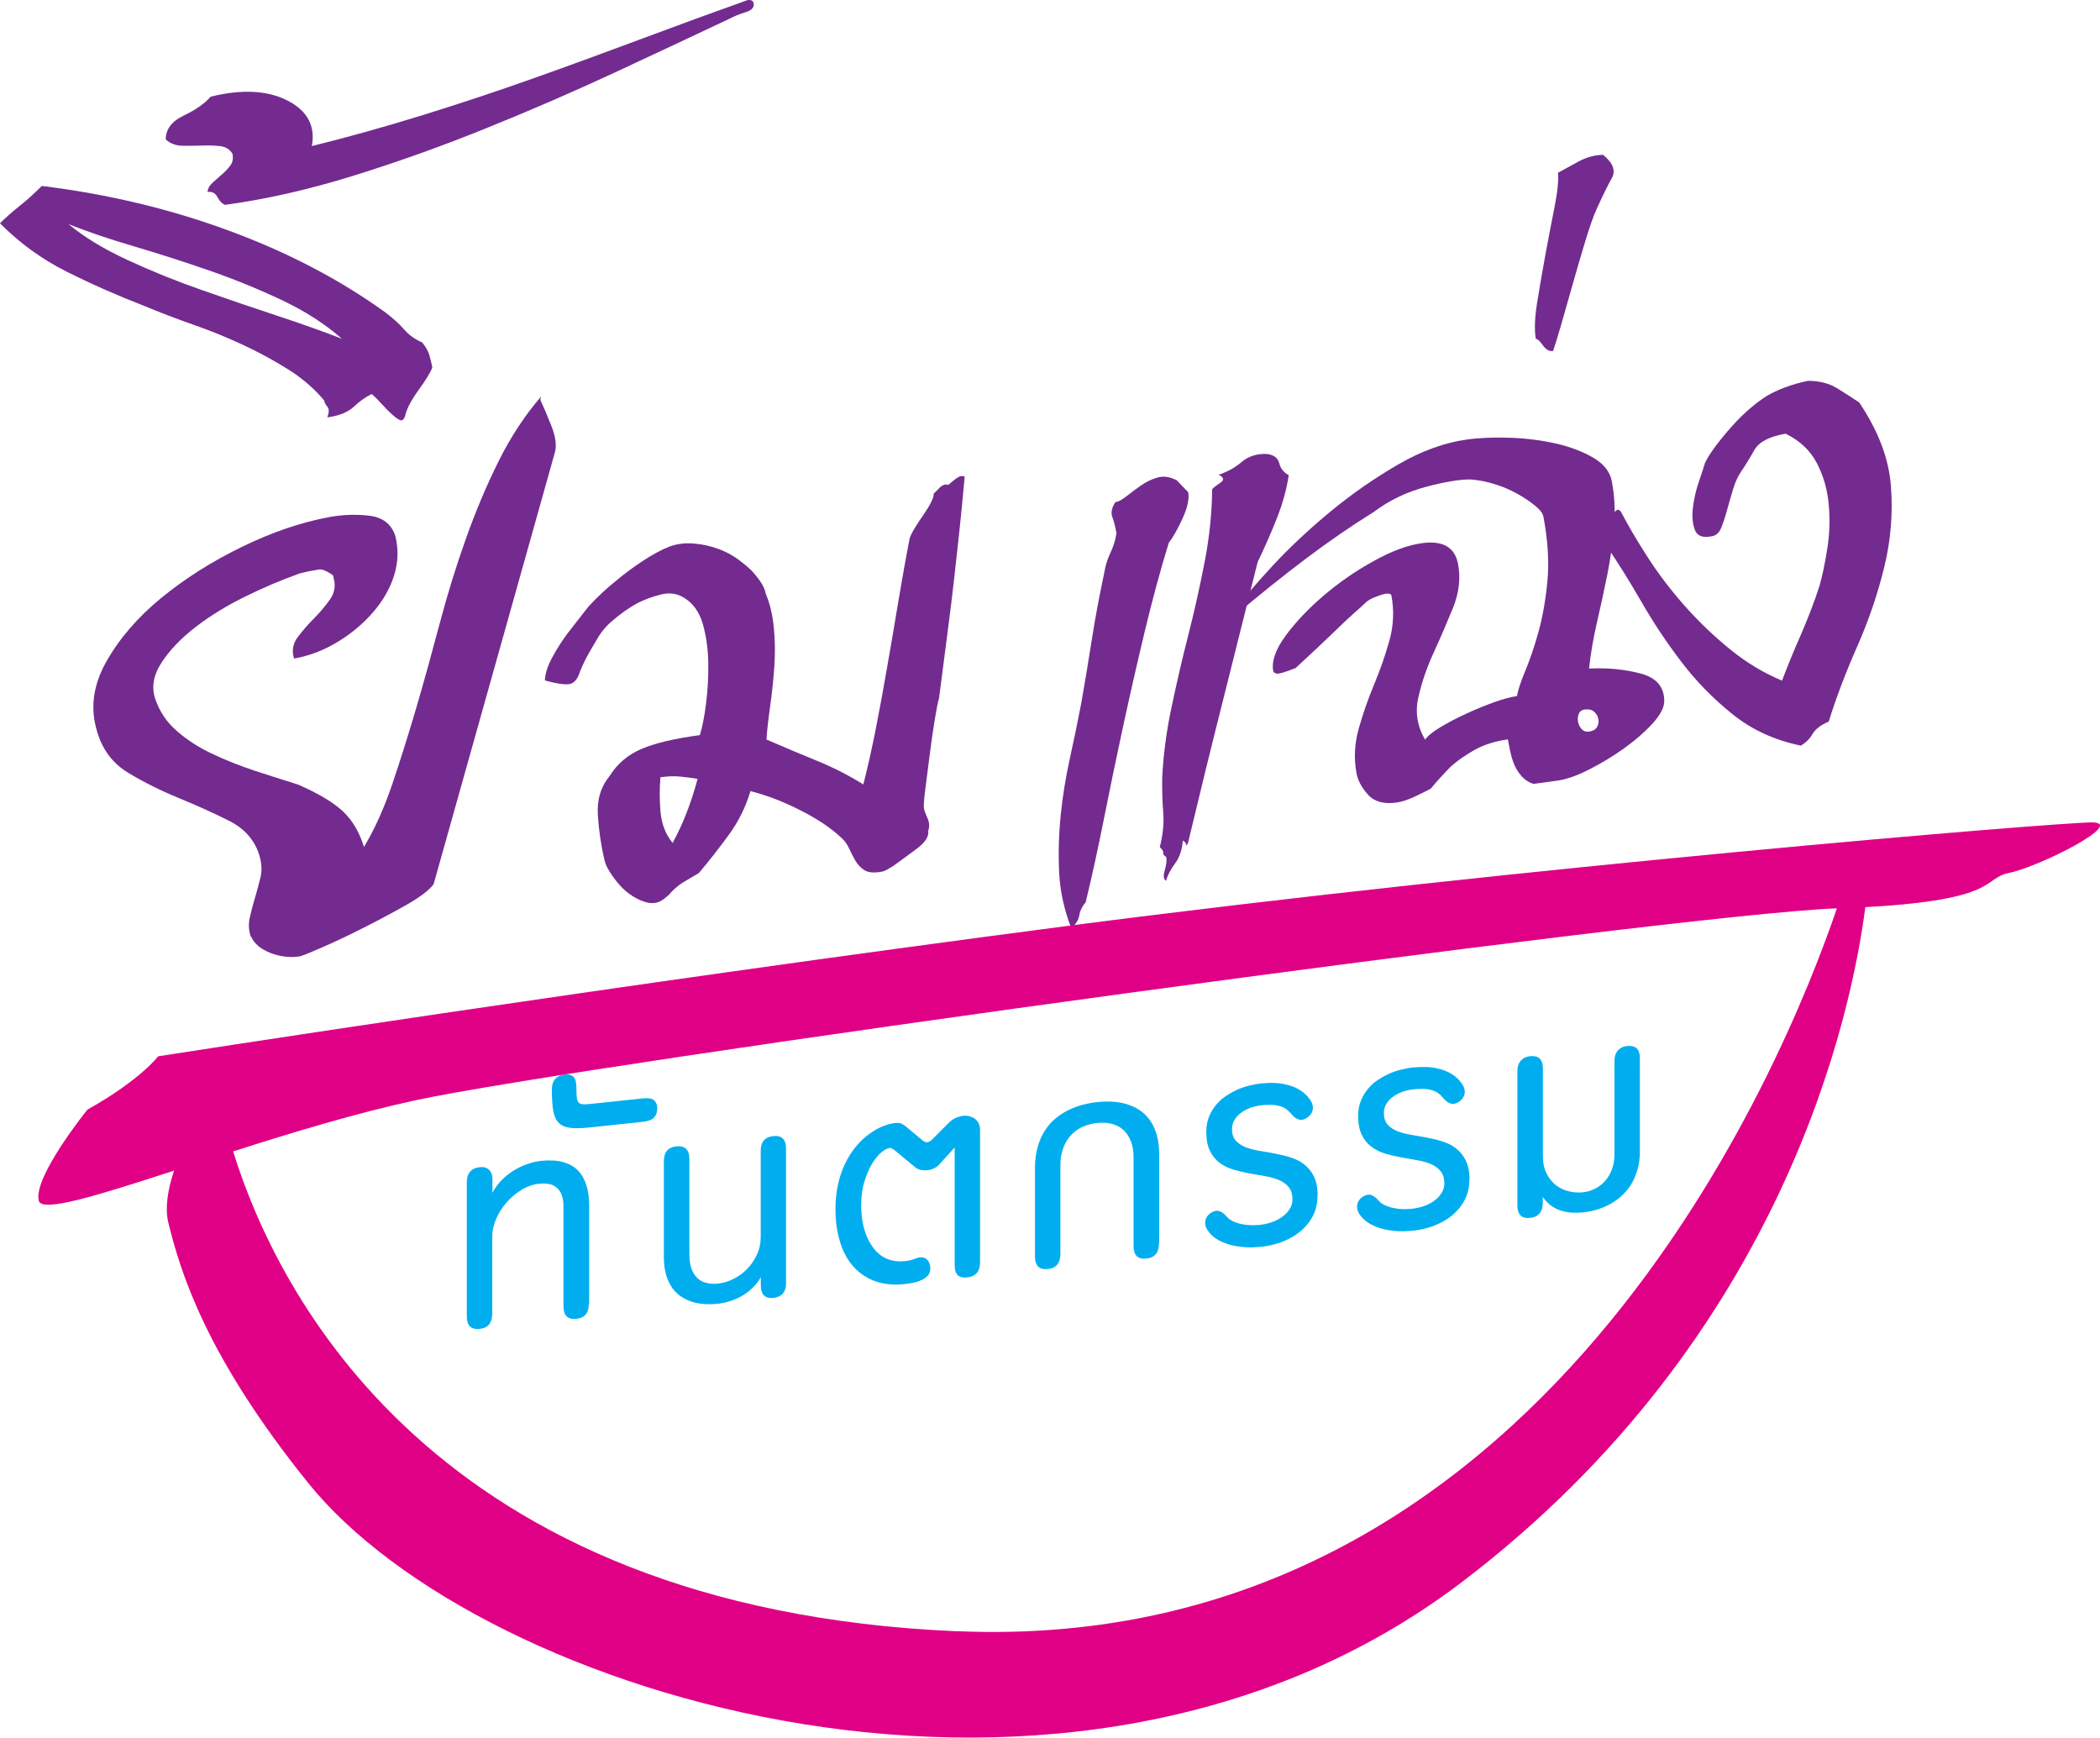<svg width="226" height="187" viewBox="0 0 226 187" fill="none" xmlns="http://www.w3.org/2000/svg">
<path d="M26.987 100.807C26.757 100.103 26.722 99.399 26.895 98.684C27.056 97.968 27.251 97.241 27.469 96.526C27.688 95.799 27.872 95.083 28.044 94.368C28.216 93.652 28.159 92.867 27.906 92.025C27.4 90.409 26.331 89.186 24.677 88.344C23.021 87.513 21.217 86.693 19.274 85.897C17.332 85.101 15.516 84.201 13.827 83.185C12.137 82.169 11.011 80.681 10.448 78.707C9.689 76.249 10.011 73.78 11.402 71.275C12.792 68.783 14.758 66.486 17.321 64.374C19.884 62.274 22.791 60.428 26.044 58.846C29.297 57.265 32.423 56.204 35.423 55.65C36.871 55.384 38.308 55.327 39.744 55.5C41.181 55.673 42.112 56.388 42.537 57.646C42.894 59.066 42.859 60.474 42.422 61.893C41.986 63.313 41.227 64.64 40.158 65.874C39.089 67.121 37.813 68.183 36.331 69.083C34.848 69.983 33.285 70.583 31.642 70.871C31.389 70.029 31.515 69.256 32.044 68.563C32.561 67.871 33.147 67.202 33.779 66.567C34.411 65.932 34.986 65.251 35.503 64.524C36.02 63.797 36.147 63.013 35.894 62.17L35.86 61.951C35.733 61.824 35.503 61.674 35.17 61.501C34.837 61.328 34.572 61.258 34.377 61.282C34.181 61.305 33.768 61.385 33.147 61.501C32.515 61.628 32.113 61.732 31.929 61.835C30.239 62.435 28.412 63.209 26.435 64.178C24.458 65.147 22.688 66.221 21.113 67.433C19.539 68.633 18.298 69.914 17.401 71.287C16.505 72.649 16.275 73.964 16.712 75.222C17.16 76.549 17.918 77.692 18.999 78.638C20.079 79.585 21.32 80.404 22.757 81.085C24.182 81.766 25.722 82.377 27.377 82.931C29.021 83.474 30.596 83.97 32.078 84.431C34.251 85.378 35.848 86.336 36.883 87.293C37.905 88.251 38.675 89.532 39.17 91.148C40.319 89.232 41.331 86.993 42.204 84.42C43.078 81.846 43.94 79.1 44.801 76.168C45.663 73.237 46.491 70.214 47.319 67.098C48.146 63.982 49.077 60.947 50.135 57.992C51.18 55.038 52.364 52.234 53.674 49.603C54.985 46.971 56.513 44.663 58.237 42.667L58.145 43.013C58.467 43.706 58.87 44.652 59.352 45.864C59.823 47.075 59.938 48.068 59.674 48.841L46.663 95.164C46.181 95.81 45.169 96.572 43.641 97.437C42.1 98.303 40.526 99.145 38.928 99.942C37.331 100.75 35.86 101.442 34.515 102.019C33.17 102.608 32.4 102.908 32.216 102.931C31.147 103.081 30.09 102.942 29.067 102.538C28.044 102.134 27.354 101.546 27.021 100.784L26.987 100.807Z" fill="#732B90"/>
<path d="M45.422 36.839C45.801 37.301 46.066 37.762 46.204 38.212C46.342 38.674 46.445 39.112 46.526 39.539C46.33 40.082 45.824 40.901 45.031 41.998C44.238 43.094 43.756 44.017 43.595 44.767C43.468 45.148 43.296 45.298 43.078 45.217C42.859 45.136 42.572 44.94 42.215 44.617C41.859 44.306 41.491 43.936 41.112 43.509C40.733 43.082 40.365 42.713 40.009 42.401C39.365 42.713 38.721 43.163 38.089 43.763C37.446 44.363 36.503 44.744 35.227 44.917C35.423 44.375 35.434 43.994 35.227 43.763C35.032 43.532 34.917 43.313 34.883 43.094C33.848 41.847 32.572 40.74 31.044 39.77C29.515 38.812 27.906 37.935 26.205 37.139C24.504 36.343 22.723 35.616 20.849 34.958C18.976 34.3 17.171 33.608 15.447 32.892C12.643 31.807 9.896 30.596 7.195 29.245C4.494 27.895 2.103 26.153 0 24.029C0.586 23.441 1.276 22.829 2.057 22.206C2.839 21.594 3.655 20.856 4.494 20.013C11.551 20.879 18.252 22.471 24.573 24.802C30.906 27.122 36.549 30.065 41.503 33.642C42.319 34.266 42.986 34.866 43.491 35.454C43.997 36.043 44.641 36.504 45.399 36.839H45.422ZM36.813 36.47C35.02 34.889 32.86 33.492 30.343 32.304C27.826 31.115 25.205 30.042 22.47 29.095C19.746 28.149 17.068 27.295 14.424 26.51C11.781 25.737 9.436 24.941 7.379 24.122C9.034 25.506 11.149 26.787 13.712 27.976C16.286 29.165 18.953 30.249 21.734 31.219C24.515 32.2 27.239 33.123 29.895 34C32.561 34.877 34.86 35.708 36.802 36.458L36.813 36.47Z" fill="#732B90"/>
<path d="M81.109 0.371C81.19 0.798 80.891 1.11 80.236 1.318C79.569 1.514 78.972 1.768 78.42 2.056C74.742 3.799 70.673 5.703 66.214 7.78C61.743 9.858 57.145 11.854 52.399 13.77C47.652 15.697 42.871 17.405 38.055 18.905C33.239 20.405 28.63 21.444 24.24 22.044C23.918 21.94 23.642 21.663 23.412 21.225C23.182 20.786 22.826 20.59 22.332 20.659C22.366 20.29 22.55 19.955 22.895 19.644C23.24 19.344 23.585 19.044 23.929 18.732C24.274 18.432 24.561 18.12 24.803 17.786C25.044 17.463 25.113 17.047 25.021 16.551C24.734 16.078 24.309 15.812 23.745 15.732C23.182 15.662 22.55 15.639 21.86 15.662C21.171 15.685 20.435 15.697 19.688 15.685C18.941 15.685 18.321 15.455 17.838 15.005C17.838 13.908 18.482 13.054 19.757 12.443C21.044 11.831 22.021 11.15 22.677 10.4C26.021 9.581 28.768 9.719 30.929 10.815C33.078 11.912 33.963 13.55 33.561 15.72C37.48 14.751 41.445 13.643 45.468 12.396C49.491 11.15 53.49 9.823 57.479 8.403C61.467 6.984 65.375 5.553 69.202 4.122C73.029 2.691 76.776 1.318 80.443 0.014C80.833 -0.044 81.052 0.083 81.109 0.36V0.371Z" fill="#732B90"/>
<path d="M101.74 52.107C101.924 52.199 102.062 52.199 102.177 52.095C102.28 51.992 102.418 51.864 102.602 51.726C102.786 51.576 102.958 51.449 103.154 51.334C103.338 51.218 103.567 51.207 103.82 51.288C103.602 53.676 103.407 55.708 103.223 57.392C103.039 59.077 102.855 60.751 102.671 62.401C102.487 64.063 102.257 65.863 102.004 67.836C101.751 69.798 101.441 72.233 101.062 75.118C100.958 75.43 100.809 76.18 100.614 77.357C100.418 78.534 100.234 79.781 100.073 81.096C99.901 82.423 99.74 83.658 99.591 84.835C99.441 86.001 99.384 86.74 99.441 87.028C99.487 87.259 99.614 87.605 99.821 88.067C100.027 88.528 100.05 88.978 99.889 89.417C99.993 90.005 99.579 90.652 98.637 91.356C97.694 92.06 96.855 92.671 96.131 93.191C95.614 93.502 95.292 93.687 95.177 93.733C95.062 93.779 94.89 93.814 94.637 93.848C93.913 93.952 93.361 93.871 92.982 93.618C92.603 93.364 92.292 93.029 92.051 92.614C91.81 92.198 91.58 91.76 91.373 91.298C91.166 90.848 90.913 90.49 90.614 90.225C89.511 89.163 88.028 88.159 86.155 87.213C84.281 86.255 82.488 85.574 80.764 85.135C80.259 86.832 79.489 88.39 78.466 89.798C77.443 91.206 76.362 92.591 75.213 93.952C74.696 94.264 74.19 94.564 73.707 94.841C73.225 95.118 72.731 95.499 72.248 95.995C72.052 96.26 71.731 96.549 71.294 96.849C70.857 97.149 70.34 97.253 69.742 97.149C69.225 97.034 68.685 96.814 68.133 96.468C67.57 96.122 67.087 95.706 66.662 95.222C66.237 94.737 65.88 94.252 65.593 93.779C65.294 93.306 65.122 92.891 65.053 92.544C64.674 90.963 64.444 89.348 64.34 87.709C64.237 86.059 64.662 84.662 65.605 83.508C66.432 82.193 67.57 81.223 69.03 80.6C70.478 79.977 72.57 79.481 75.317 79.111C75.581 78.292 75.799 77.161 75.983 75.719C76.167 74.276 76.248 72.81 76.225 71.333C76.201 69.856 76.006 68.483 75.65 67.202C75.293 65.921 74.638 64.986 73.707 64.386C72.949 63.89 72.121 63.74 71.213 63.959C70.305 64.178 69.432 64.49 68.604 64.905C67.708 65.39 66.754 66.059 65.766 66.925C65.271 67.352 64.823 67.871 64.444 68.46C64.133 68.99 63.789 69.579 63.409 70.225C63.03 70.883 62.708 71.564 62.421 72.256C62.214 72.949 61.904 73.387 61.49 73.56C61.065 73.745 60.122 73.63 58.639 73.226C58.674 72.499 58.927 71.679 59.421 70.768C59.915 69.856 60.456 69.002 61.053 68.194C61.789 67.248 62.559 66.267 63.352 65.251C64.317 64.213 65.294 63.301 66.306 62.493C67.168 61.778 68.099 61.074 69.133 60.393C70.156 59.712 71.133 59.181 72.064 58.812C72.914 58.512 73.799 58.408 74.73 58.5C75.65 58.581 76.466 58.766 77.178 59.031C78.064 59.331 78.834 59.747 79.512 60.254C79.994 60.612 80.431 60.981 80.822 61.339C81.132 61.662 81.454 62.055 81.787 62.516C82.121 62.989 82.328 63.451 82.419 63.924C82.856 64.951 83.144 66.163 83.281 67.571C83.419 68.967 83.431 70.387 83.328 71.818C83.224 73.249 83.075 74.657 82.879 76.042C82.684 77.426 82.546 78.603 82.488 79.585C84.281 80.369 86.074 81.119 87.856 81.846C89.637 82.573 91.327 83.427 92.913 84.42C93.384 82.55 93.844 80.519 94.269 78.35C94.695 76.18 95.108 73.953 95.499 71.656C95.901 69.371 96.292 67.052 96.683 64.697C97.074 62.355 97.476 60.093 97.901 57.923C98.005 57.612 98.2 57.219 98.487 56.758C98.775 56.296 99.073 55.834 99.407 55.361C99.729 54.9 100.004 54.45 100.211 54.034C100.418 53.619 100.51 53.319 100.476 53.134C100.752 52.857 100.981 52.626 101.154 52.453C101.326 52.28 101.533 52.176 101.774 52.142L101.74 52.107ZM71.075 83.635C70.972 84.858 70.972 86.105 71.087 87.397C71.202 88.678 71.627 89.786 72.386 90.709C73.501 88.69 74.386 86.393 75.075 83.82C74.478 83.716 73.868 83.635 73.236 83.577C72.604 83.508 71.891 83.531 71.087 83.647L71.075 83.635Z" fill="#732B90"/>
<path d="M116.877 97.045C116.475 97.518 116.233 98.003 116.153 98.499C116.072 98.995 115.797 99.457 115.291 99.884C114.509 97.876 114.072 95.856 113.981 93.814C113.889 91.771 113.946 89.74 114.153 87.72C114.36 85.701 114.682 83.681 115.13 81.65C115.578 79.631 115.992 77.623 116.371 75.638C116.773 73.353 117.153 71.068 117.509 68.783C117.865 66.498 118.314 64.109 118.842 61.628C118.957 60.889 119.176 60.174 119.497 59.504C119.819 58.823 120.049 58.119 120.153 57.381C120.026 56.677 119.877 56.088 119.704 55.627C119.532 55.165 119.647 54.634 120.026 54.046C120.348 53.999 120.762 53.78 121.267 53.376C121.773 52.972 122.302 52.592 122.842 52.211C123.394 51.83 123.98 51.553 124.612 51.38C125.233 51.207 125.922 51.311 126.646 51.691L127.876 52.972C128.003 53.676 127.807 54.611 127.278 55.765C126.75 56.919 126.256 57.808 125.784 58.408C124.853 61.431 123.991 64.64 123.175 68.044C122.359 71.448 121.589 74.841 120.854 78.234C120.118 81.627 119.44 84.939 118.796 88.159C118.153 91.379 117.509 94.345 116.854 97.034L116.877 97.045ZM138.691 51.149C138.473 52.626 138.048 54.15 137.439 55.719C136.818 57.288 136.128 58.87 135.347 60.485C134.071 65.609 132.807 70.629 131.577 75.534C130.336 80.439 129.094 85.516 127.842 90.756C127.646 91.021 127.566 91.079 127.623 90.917C127.669 90.756 127.566 90.606 127.29 90.467C127.221 91.436 126.945 92.267 126.451 92.937C125.957 93.606 125.635 94.229 125.497 94.783C125.221 94.645 125.175 94.264 125.348 93.675C125.52 93.075 125.577 92.602 125.52 92.244C125.233 92.037 125.129 91.886 125.187 91.794C125.244 91.69 125.129 91.483 124.819 91.159C125.152 89.844 125.279 88.609 125.187 87.444C125.095 86.278 125.06 85.066 125.072 83.797C125.187 81.304 125.52 78.754 126.072 76.145C126.623 73.537 127.221 70.918 127.899 68.287C128.566 65.655 129.152 63.024 129.658 60.393C130.163 57.762 130.428 55.177 130.451 52.638C130.658 52.43 130.968 52.188 131.37 51.922C131.772 51.657 131.703 51.38 131.152 51.091C132.083 50.78 132.91 50.33 133.623 49.718C134.335 49.106 135.232 48.818 136.312 48.852C137.071 48.933 137.519 49.268 137.669 49.845C137.818 50.434 138.163 50.861 138.714 51.149H138.691Z" fill="#732B90"/>
<path d="M145.99 83.22C145.691 81.627 145.771 80.035 146.22 78.43C146.668 76.826 147.22 75.245 147.875 73.676C148.53 72.106 149.082 70.525 149.53 68.921C149.978 67.317 150.047 65.701 149.737 64.051C149.61 63.832 149.242 63.82 148.622 64.028C148.001 64.236 147.576 64.409 147.358 64.559C147.208 64.64 147.047 64.767 146.875 64.94C146.702 65.113 146.346 65.436 145.817 65.898C145.289 66.359 144.53 67.075 143.553 68.021C142.576 68.967 141.209 70.26 139.439 71.887C138.289 72.349 137.6 72.545 137.381 72.487C137.163 72.43 137.048 72.337 137.025 72.222C136.83 71.16 137.278 69.891 138.358 68.413C139.45 66.936 140.806 65.494 142.45 64.097C144.082 62.701 145.875 61.455 147.829 60.381C149.771 59.297 151.507 58.662 153.035 58.454C155.288 58.142 156.587 58.904 156.92 60.727C157.207 62.262 157.012 63.82 156.368 65.424C155.713 67.029 155.024 68.633 154.288 70.237C153.553 71.841 153.001 73.445 152.645 75.038C152.277 76.63 152.518 78.153 153.369 79.608C153.621 79.215 154.185 78.754 155.035 78.246C155.886 77.738 156.828 77.242 157.851 76.78C158.874 76.307 159.874 75.903 160.839 75.557C161.805 75.211 162.609 75.003 163.253 74.911C163.379 74.23 163.678 73.318 164.161 72.164C164.644 71.01 165.115 69.637 165.563 68.033C166.011 66.428 166.333 64.605 166.529 62.562C166.724 60.508 166.586 58.189 166.103 55.604C166.034 55.246 165.736 54.853 165.195 54.415C164.667 53.976 164.023 53.549 163.287 53.134C162.552 52.718 161.747 52.384 160.874 52.107C160 51.83 159.138 51.668 158.311 51.599C157.15 51.576 155.529 51.842 153.449 52.395C151.369 52.949 149.495 53.849 147.829 55.107C145.461 56.573 143.025 58.246 140.53 60.127C138.036 62.008 135.427 64.097 132.726 66.394L132.542 66.059C133.6 64.651 135.06 62.943 136.91 60.935C138.772 58.927 140.852 56.977 143.185 55.05C145.507 53.134 147.944 51.449 150.472 49.983C153.001 48.518 155.483 47.629 157.897 47.294C159.265 47.11 160.816 47.052 162.563 47.11C164.31 47.179 165.954 47.387 167.506 47.745C169.057 48.102 170.39 48.622 171.505 49.279C172.62 49.949 173.264 50.78 173.459 51.772C173.769 53.422 173.85 55.084 173.701 56.769C173.563 58.454 173.31 60.139 172.976 61.847C172.632 63.555 172.264 65.251 171.873 66.936C171.482 68.621 171.195 70.294 171.011 71.945C173.057 71.852 174.919 72.037 176.62 72.499C178.309 72.96 179.148 73.987 179.102 75.557C179.056 76.226 178.631 77.011 177.804 77.911C176.976 78.811 175.965 79.688 174.769 80.542C173.574 81.396 172.31 82.158 170.988 82.827C169.666 83.497 168.528 83.889 167.563 84.016L165.034 84.362C164.506 84.189 164.058 83.889 163.69 83.462C163.322 83.023 163.046 82.55 162.862 82.031C162.678 81.512 162.552 81.016 162.46 80.542C162.368 80.069 162.311 79.746 162.276 79.573C160.908 79.758 159.724 80.138 158.713 80.692C157.702 81.258 156.84 81.858 156.139 82.493C155.368 83.266 154.656 84.051 153.978 84.87C153.53 85.112 152.943 85.401 152.219 85.747C151.495 86.082 150.852 86.289 150.288 86.37C148.921 86.555 147.898 86.278 147.22 85.516C146.542 84.766 146.139 84.004 145.99 83.243V83.22ZM170.574 76.342C170.252 76.388 170.034 76.538 169.919 76.792C169.804 77.046 169.77 77.346 169.827 77.669C169.885 77.992 170.023 78.257 170.229 78.477C170.436 78.696 170.701 78.777 171.023 78.731C171.425 78.673 171.701 78.511 171.862 78.257C172.022 77.992 172.068 77.703 172.011 77.38C171.954 77.057 171.793 76.792 171.551 76.584C171.31 76.376 170.977 76.296 170.586 76.353L170.574 76.342Z" fill="#732B90"/>
<path d="M172.517 16.655C173.586 17.532 173.907 18.363 173.471 19.148C173.034 19.932 172.494 21.029 171.85 22.448C171.494 23.221 171.092 24.364 170.632 25.876C170.172 27.387 169.712 28.945 169.264 30.549C168.816 32.154 168.391 33.642 167.988 35.027C167.586 36.412 167.299 37.324 167.138 37.774C166.736 37.831 166.368 37.624 166.034 37.151C165.701 36.689 165.46 36.458 165.287 36.481C165.115 35.535 165.161 34.231 165.425 32.569C165.69 30.907 165.988 29.176 166.322 27.376C166.655 25.576 166.977 23.879 167.299 22.264C167.621 20.648 167.747 19.424 167.667 18.594C168.264 18.27 169 17.867 169.862 17.393C170.724 16.92 171.609 16.678 172.517 16.666V16.655Z" fill="#732B90"/>
<path d="M200.101 43.336C202.147 46.383 203.285 49.383 203.503 52.338C203.721 55.292 203.48 58.212 202.767 61.085C202.066 63.959 201.101 66.775 199.883 69.544C198.664 72.302 197.63 75.014 196.802 77.657C195.963 78.015 195.377 78.454 195.067 78.984C194.756 79.515 194.331 79.931 193.814 80.242C190.987 79.665 188.527 78.534 186.435 76.849C184.355 75.176 182.516 73.295 180.941 71.218C179.355 69.14 177.93 66.994 176.654 64.778C175.379 62.562 174.172 60.635 173.045 58.973C172.988 58.685 172.976 58.258 172.999 57.715C173.022 57.173 173.114 56.654 173.275 56.181C173.436 55.707 173.609 55.338 173.815 55.061C174.011 54.796 174.218 54.796 174.436 55.061C175.206 56.527 176.16 58.166 177.321 59.966C178.482 61.766 179.815 63.52 181.321 65.217C182.826 66.913 184.458 68.471 186.205 69.891C187.952 71.31 189.814 72.429 191.78 73.249C192.331 71.783 193.009 70.121 193.826 68.263C194.63 66.405 195.297 64.651 195.825 63.013C196.124 61.951 196.4 60.635 196.641 59.1C196.894 57.554 196.952 55.984 196.814 54.369C196.676 52.753 196.262 51.264 195.55 49.88C194.837 48.495 193.711 47.433 192.17 46.671C190.412 46.971 189.286 47.56 188.791 48.449C188.297 49.326 187.814 50.11 187.366 50.768C187.044 51.241 186.757 51.841 186.527 52.603C186.297 53.365 186.079 54.103 185.884 54.819C185.688 55.546 185.481 56.192 185.251 56.758C185.033 57.335 184.677 57.646 184.194 57.715C183.24 57.912 182.642 57.669 182.39 57.011C182.148 56.354 182.079 55.546 182.194 54.588C182.309 53.642 182.527 52.707 182.849 51.784C183.171 50.861 183.378 50.214 183.481 49.845C183.711 49.326 184.102 48.725 184.631 48.01C185.159 47.306 185.746 46.591 186.401 45.864C187.044 45.136 187.711 44.49 188.389 43.913C189.067 43.336 189.665 42.898 190.182 42.586C190.699 42.275 191.343 41.974 192.113 41.686C192.883 41.397 193.711 41.167 194.584 40.982C195.825 40.993 196.86 41.259 197.699 41.778C198.538 42.297 199.331 42.805 200.089 43.313L200.101 43.336Z" fill="#732B90"/>
<path d="M63.363 140.287C63.363 140.795 63.26 141.187 63.041 141.452C62.823 141.718 62.49 141.879 62.03 141.925C61.099 142.018 60.639 141.579 60.639 140.575V129.82C60.639 129.323 60.57 128.908 60.444 128.585C60.318 128.25 60.134 127.996 59.904 127.8C59.674 127.604 59.398 127.477 59.088 127.419C58.766 127.362 58.421 127.35 58.053 127.385C57.375 127.454 56.743 127.673 56.122 128.054C55.513 128.423 54.973 128.885 54.502 129.416C54.031 129.958 53.663 130.547 53.387 131.193C53.111 131.839 52.973 132.462 52.973 133.074V141.372C52.973 142.364 52.525 142.918 51.629 143.01C50.697 143.114 50.238 142.664 50.238 141.66V127.2C50.238 126.738 50.353 126.369 50.594 126.092C50.824 125.815 51.18 125.654 51.64 125.607C52.054 125.561 52.387 125.654 52.628 125.884C52.87 126.115 52.996 126.45 52.996 126.923V128.366C53.284 127.823 53.64 127.338 54.065 126.923C54.49 126.508 54.95 126.161 55.421 125.884C55.904 125.607 56.387 125.388 56.881 125.227C57.364 125.065 57.812 124.973 58.226 124.927C58.651 124.88 59.065 124.869 59.49 124.892C59.915 124.915 60.318 124.973 60.697 125.088C61.076 125.203 61.444 125.365 61.766 125.596C62.099 125.827 62.386 126.127 62.628 126.508C62.869 126.888 63.065 127.35 63.202 127.892C63.34 128.435 63.409 129.081 63.409 129.831V140.287H63.363Z" fill="#00AEEF"/>
<path d="M70.731 119.295C70.731 119.71 70.616 120.033 70.386 120.276C70.156 120.518 69.754 120.657 69.179 120.726L63.421 121.337C62.547 121.43 61.858 121.441 61.329 121.372C60.8 121.303 60.398 121.118 60.111 120.818C59.823 120.518 59.628 120.08 59.536 119.514C59.444 118.949 59.387 118.198 59.387 117.275C59.387 116.767 59.513 116.375 59.766 116.098C60.019 115.833 60.375 115.671 60.835 115.625C61.019 115.625 61.191 115.625 61.34 115.671C61.49 115.706 61.616 115.775 61.72 115.89C61.823 115.994 61.904 116.144 61.95 116.329C62.007 116.514 62.03 116.756 62.03 117.044C62.03 117.471 62.042 117.806 62.065 118.048C62.088 118.302 62.145 118.487 62.248 118.614C62.34 118.741 62.49 118.81 62.685 118.833C62.881 118.856 63.145 118.845 63.478 118.81L69.248 118.198C69.8 118.141 70.179 118.222 70.409 118.429C70.627 118.637 70.742 118.926 70.742 119.283L70.731 119.295Z" fill="#00AEEF"/>
<path d="M84.603 138.036C84.603 139.04 84.144 139.583 83.224 139.675C82.328 139.767 81.879 139.317 81.879 138.325V137.459C81.615 137.909 81.305 138.302 80.937 138.648C80.581 138.983 80.19 139.271 79.776 139.502C79.362 139.733 78.937 139.917 78.5 140.044C78.064 140.183 77.627 140.264 77.213 140.31C76.788 140.356 76.34 140.368 75.891 140.344C75.443 140.321 74.995 140.252 74.57 140.125C74.144 139.998 73.742 139.814 73.363 139.571C72.983 139.329 72.65 139.017 72.363 138.625C72.075 138.233 71.857 137.759 71.685 137.205C71.524 136.64 71.443 135.994 71.443 135.232V124.961C71.443 123.992 71.891 123.461 72.788 123.369C73.248 123.322 73.593 123.403 73.834 123.634C74.064 123.865 74.19 124.211 74.19 124.673V134.99C74.19 135.601 74.271 136.121 74.42 136.548C74.581 136.975 74.799 137.309 75.075 137.563C75.351 137.817 75.684 137.99 76.064 138.071C76.443 138.163 76.857 138.186 77.305 138.129C77.822 138.071 78.351 137.921 78.891 137.656C79.431 137.39 79.925 137.044 80.362 136.605C80.799 136.167 81.167 135.648 81.442 135.047C81.73 134.447 81.868 133.79 81.868 133.062V123.853C81.868 122.884 82.316 122.353 83.213 122.261C83.672 122.215 84.017 122.307 84.247 122.526C84.477 122.757 84.592 123.103 84.592 123.565V138.025L84.603 138.036Z" fill="#00AEEF"/>
<path d="M105.464 135.89C105.464 136.848 105.004 137.379 104.073 137.471C103.613 137.517 103.269 137.436 103.062 137.217C102.843 136.998 102.74 136.628 102.74 136.121V123.484L101.096 125.307C100.912 125.504 100.706 125.654 100.464 125.757C100.223 125.861 99.981 125.919 99.74 125.942C99.499 125.954 99.269 125.942 99.039 125.884C98.821 125.827 98.637 125.746 98.499 125.619L96.625 124.073C96.625 124.073 96.522 123.98 96.453 123.923C96.384 123.865 96.315 123.807 96.235 123.749C96.154 123.692 96.085 123.646 96.005 123.611C95.936 123.565 95.867 123.542 95.809 123.542C95.579 123.542 95.292 123.669 94.936 123.946C94.58 124.223 94.235 124.626 93.901 125.157C93.568 125.688 93.281 126.346 93.039 127.108C92.798 127.881 92.683 128.746 92.683 129.704C92.683 130.235 92.718 130.766 92.798 131.285C92.879 131.805 92.993 132.289 93.166 132.751C93.327 133.213 93.545 133.64 93.798 134.032C94.051 134.424 94.35 134.747 94.695 135.024C95.039 135.29 95.43 135.498 95.878 135.613C96.315 135.74 96.821 135.774 97.361 135.717C97.614 135.694 97.821 135.659 98.005 135.613C98.177 135.567 98.338 135.521 98.464 135.463C98.913 135.278 99.28 135.255 99.556 135.405C99.844 135.555 100.016 135.809 100.085 136.167C100.142 136.432 100.131 136.663 100.073 136.859C100.016 137.055 99.912 137.229 99.763 137.367C99.614 137.506 99.441 137.632 99.246 137.725C99.039 137.817 98.832 137.898 98.614 137.967C98.395 138.025 98.177 138.083 97.97 138.106C97.763 138.14 97.568 138.163 97.407 138.186C96.143 138.325 95.051 138.209 94.108 137.852C93.166 137.494 92.384 136.94 91.764 136.213C91.143 135.486 90.672 134.597 90.373 133.547C90.063 132.497 89.913 131.355 89.913 130.12C89.913 129.15 90.005 128.262 90.189 127.442C90.373 126.623 90.637 125.873 90.959 125.204C91.281 124.534 91.66 123.946 92.085 123.426C92.511 122.907 92.959 122.468 93.442 122.111C93.924 121.753 94.407 121.464 94.901 121.245C95.396 121.037 95.878 120.91 96.35 120.853C96.614 120.83 96.821 120.841 96.959 120.899C97.097 120.957 97.246 121.049 97.407 121.164L99.326 122.757C99.637 123.011 99.959 122.976 100.292 122.653L102.016 120.922C102.303 120.622 102.59 120.414 102.866 120.299C103.154 120.183 103.418 120.103 103.682 120.08C103.935 120.057 104.165 120.08 104.383 120.137C104.602 120.207 104.797 120.299 104.958 120.426C105.119 120.564 105.245 120.726 105.337 120.922C105.429 121.118 105.475 121.337 105.475 121.58V135.913L105.464 135.89Z" fill="#00AEEF"/>
<path d="M124.727 133.801C124.727 134.794 124.279 135.347 123.382 135.44C122.451 135.544 121.991 135.094 121.991 134.09V124.534C121.991 123.865 121.888 123.276 121.693 122.792C121.497 122.307 121.233 121.903 120.888 121.591C120.543 121.28 120.129 121.072 119.647 120.945C119.164 120.818 118.635 120.795 118.061 120.853C117.486 120.91 116.957 121.061 116.475 121.28C115.992 121.499 115.578 121.811 115.233 122.191C114.888 122.572 114.613 123.034 114.417 123.565C114.222 124.096 114.118 124.696 114.118 125.377V134.932C114.118 135.924 113.67 136.478 112.774 136.571C111.843 136.663 111.383 136.225 111.383 135.221V125.711C111.383 124.869 111.475 124.119 111.67 123.449C111.854 122.78 112.119 122.191 112.44 121.684C112.762 121.176 113.141 120.737 113.578 120.38C114.015 120.01 114.475 119.71 114.98 119.468C115.475 119.226 115.992 119.029 116.521 118.891C117.049 118.752 117.566 118.66 118.084 118.602C118.612 118.545 119.153 118.533 119.693 118.556C120.233 118.591 120.75 118.672 121.244 118.822C121.739 118.972 122.198 119.179 122.624 119.456C123.049 119.733 123.417 120.091 123.738 120.53C124.06 120.968 124.302 121.499 124.485 122.122C124.669 122.745 124.75 123.472 124.75 124.292V133.801H124.727Z" fill="#00AEEF"/>
<path d="M141.783 128.723C141.783 129.543 141.611 130.27 141.266 130.904C140.921 131.551 140.461 132.093 139.898 132.555C139.335 133.016 138.68 133.374 137.956 133.651C137.22 133.928 136.473 134.101 135.68 134.182C135.197 134.228 134.692 134.251 134.163 134.228C133.634 134.205 133.117 134.136 132.623 134.02C132.117 133.905 131.657 133.732 131.209 133.501C130.772 133.27 130.405 132.97 130.106 132.601C129.818 132.243 129.681 131.885 129.704 131.528C129.727 131.17 129.887 130.858 130.198 130.604C130.531 130.351 130.853 130.258 131.14 130.316C131.428 130.374 131.726 130.581 132.025 130.939C132.198 131.135 132.427 131.308 132.703 131.435C132.991 131.562 133.289 131.666 133.623 131.735C133.956 131.805 134.289 131.839 134.634 131.851C134.979 131.851 135.301 131.851 135.588 131.816C136.117 131.758 136.588 131.643 137.025 131.47C137.462 131.297 137.829 131.089 138.128 130.847C138.427 130.604 138.668 130.327 138.841 130.027C139.013 129.727 139.094 129.404 139.094 129.081C139.094 128.527 138.956 128.077 138.691 127.754C138.427 127.431 138.071 127.177 137.645 126.992C137.209 126.808 136.715 126.669 136.163 126.577C135.611 126.484 135.036 126.381 134.462 126.277C133.876 126.173 133.312 126.034 132.749 125.873C132.198 125.711 131.703 125.469 131.267 125.146C130.83 124.823 130.485 124.396 130.221 123.865C129.956 123.334 129.818 122.653 129.818 121.811C129.818 121.257 129.899 120.749 130.071 120.287C130.244 119.826 130.474 119.422 130.761 119.041C131.048 118.672 131.382 118.337 131.772 118.06C132.163 117.783 132.577 117.541 133.014 117.333C133.45 117.125 133.899 116.964 134.37 116.848C134.841 116.733 135.289 116.641 135.738 116.594C136.22 116.548 136.703 116.525 137.197 116.548C137.691 116.571 138.163 116.641 138.622 116.767C139.082 116.883 139.507 117.068 139.898 117.31C140.289 117.552 140.634 117.864 140.921 118.256C141.185 118.591 141.312 118.937 141.289 119.295C141.266 119.653 141.094 119.953 140.783 120.207C140.45 120.46 140.128 120.564 139.841 120.495C139.553 120.437 139.255 120.23 138.956 119.86C138.772 119.641 138.576 119.468 138.381 119.329C138.174 119.191 137.944 119.087 137.68 119.018C137.416 118.949 137.128 118.902 136.818 118.902C136.496 118.902 136.14 118.902 135.749 118.949C135.324 118.995 134.922 119.087 134.554 119.226C134.174 119.364 133.841 119.549 133.542 119.768C133.255 119.987 133.014 120.241 132.841 120.541C132.669 120.841 132.588 121.153 132.588 121.511C132.588 122.041 132.726 122.445 132.991 122.745C133.255 123.045 133.6 123.276 134.037 123.449C134.462 123.622 134.956 123.749 135.508 123.842C136.059 123.934 136.623 124.026 137.197 124.142C137.772 124.246 138.347 124.384 138.887 124.557C139.438 124.73 139.933 124.973 140.358 125.307C140.783 125.642 141.14 126.069 141.404 126.611C141.668 127.142 141.806 127.846 141.806 128.689L141.783 128.723Z" fill="#00AEEF"/>
<path d="M158.127 126.992C158.127 127.812 157.954 128.539 157.61 129.173C157.265 129.82 156.805 130.362 156.242 130.824C155.679 131.285 155.024 131.643 154.299 131.92C153.564 132.197 152.817 132.37 152.024 132.451C151.541 132.497 151.035 132.52 150.507 132.497C149.978 132.474 149.461 132.405 148.966 132.289C148.461 132.174 147.99 132.001 147.553 131.77C147.116 131.539 146.748 131.239 146.449 130.87C146.162 130.512 146.024 130.154 146.047 129.797C146.07 129.439 146.231 129.127 146.541 128.873C146.875 128.619 147.196 128.527 147.484 128.585C147.771 128.643 148.07 128.862 148.369 129.208C148.541 129.416 148.771 129.577 149.047 129.704C149.334 129.831 149.633 129.935 149.966 130.004C150.3 130.074 150.633 130.108 150.978 130.12C151.323 130.12 151.644 130.12 151.932 130.085C152.46 130.027 152.932 129.912 153.368 129.75C153.805 129.577 154.173 129.37 154.472 129.127C154.771 128.885 155.012 128.608 155.184 128.308C155.357 128.008 155.437 127.685 155.437 127.362C155.437 126.808 155.299 126.358 155.035 126.034C154.771 125.711 154.414 125.457 153.989 125.273C153.552 125.088 153.058 124.95 152.506 124.857C151.955 124.765 151.38 124.661 150.794 124.557C150.208 124.453 149.645 124.315 149.093 124.153C148.541 123.992 148.047 123.749 147.61 123.426C147.174 123.103 146.829 122.676 146.564 122.145C146.3 121.614 146.162 120.934 146.162 120.091C146.162 119.537 146.243 119.029 146.415 118.568C146.587 118.106 146.817 117.691 147.105 117.321C147.392 116.952 147.725 116.617 148.116 116.341C148.507 116.064 148.921 115.821 149.357 115.613C149.794 115.406 150.242 115.244 150.713 115.129C151.185 115.013 151.633 114.921 152.081 114.875C152.564 114.829 153.047 114.817 153.541 114.829C154.035 114.852 154.506 114.921 154.966 115.048C155.426 115.163 155.851 115.348 156.242 115.59C156.633 115.833 156.977 116.144 157.265 116.537C157.529 116.871 157.656 117.218 157.633 117.575C157.61 117.933 157.437 118.233 157.127 118.487C156.794 118.741 156.472 118.845 156.184 118.776C155.897 118.718 155.598 118.51 155.299 118.141C155.115 117.922 154.932 117.748 154.725 117.61C154.518 117.471 154.288 117.368 154.024 117.298C153.771 117.229 153.483 117.183 153.162 117.183C152.84 117.183 152.483 117.183 152.093 117.229C151.667 117.275 151.277 117.368 150.897 117.506C150.518 117.645 150.185 117.829 149.886 118.048C149.587 118.268 149.357 118.522 149.185 118.822C149.012 119.11 148.932 119.433 148.932 119.791C148.932 120.322 149.07 120.726 149.334 121.026C149.599 121.326 149.943 121.557 150.38 121.73C150.805 121.903 151.3 122.03 151.851 122.122C152.403 122.215 152.966 122.318 153.541 122.422C154.116 122.526 154.69 122.665 155.23 122.838C155.782 123.011 156.276 123.253 156.702 123.588C157.127 123.923 157.483 124.35 157.747 124.892C158.012 125.434 158.15 126.127 158.15 126.969L158.127 126.992Z" fill="#00AEEF"/>
<path d="M176.482 123.899C176.482 124.65 176.39 125.33 176.206 125.942C176.022 126.554 175.781 127.085 175.482 127.558C175.183 128.019 174.827 128.435 174.424 128.781C174.022 129.127 173.597 129.416 173.149 129.647C172.7 129.877 172.252 130.062 171.781 130.2C171.321 130.327 170.873 130.42 170.459 130.466C170.034 130.512 169.62 130.524 169.206 130.501C168.793 130.477 168.39 130.408 168.011 130.293C167.632 130.177 167.276 129.993 166.942 129.762C166.609 129.52 166.31 129.208 166.034 128.804V129.427C166.034 130.42 165.575 130.974 164.644 131.066C163.747 131.158 163.299 130.708 163.299 129.716V115.256C163.299 114.794 163.425 114.425 163.667 114.148C163.908 113.871 164.241 113.709 164.655 113.663C165.575 113.571 166.046 113.998 166.046 114.967V124.419C166.046 125.146 166.172 125.757 166.437 126.277C166.689 126.796 167.034 127.212 167.436 127.535C167.839 127.858 168.31 128.077 168.827 128.204C169.344 128.331 169.862 128.366 170.379 128.308C170.804 128.262 171.229 128.135 171.632 127.939C172.034 127.742 172.402 127.465 172.712 127.119C173.022 126.773 173.275 126.358 173.459 125.884C173.643 125.4 173.746 124.857 173.746 124.246V114.159C173.746 113.698 173.873 113.328 174.114 113.051C174.356 112.775 174.677 112.613 175.091 112.567C176.022 112.474 176.482 112.901 176.482 113.871V123.911V123.899Z" fill="#00AEEF"/>
<path d="M225.122 88.505C221.318 88.505 163.586 93.294 114.739 99.665C65.88 106.035 17.022 113.675 17.022 113.675C17.022 113.675 15.114 116.225 9.413 119.41C9.413 119.41 3.54 126.669 4.172 129.22C4.494 130.535 10.54 128.643 18.734 125.977C18.068 127.973 17.723 129.993 18.125 131.62C19.447 136.952 22.148 145.907 33.159 159.582C51.721 182.663 115.371 202.189 157.357 170.234C192.079 143.818 199.285 108.932 200.745 97.622C215.33 96.826 213.261 94.529 216.249 93.929C219.421 93.294 228.927 88.505 225.111 88.505H225.122ZM102.993 175.554C46.491 173.131 29.733 138.902 25.09 123.911C31.4 121.891 38.342 119.78 44.721 118.406C62.432 114.598 179.39 98.476 197.687 97.749C192.056 114.286 166.138 178.255 102.993 175.543V175.554Z" fill="#E00085"/>
</svg>
